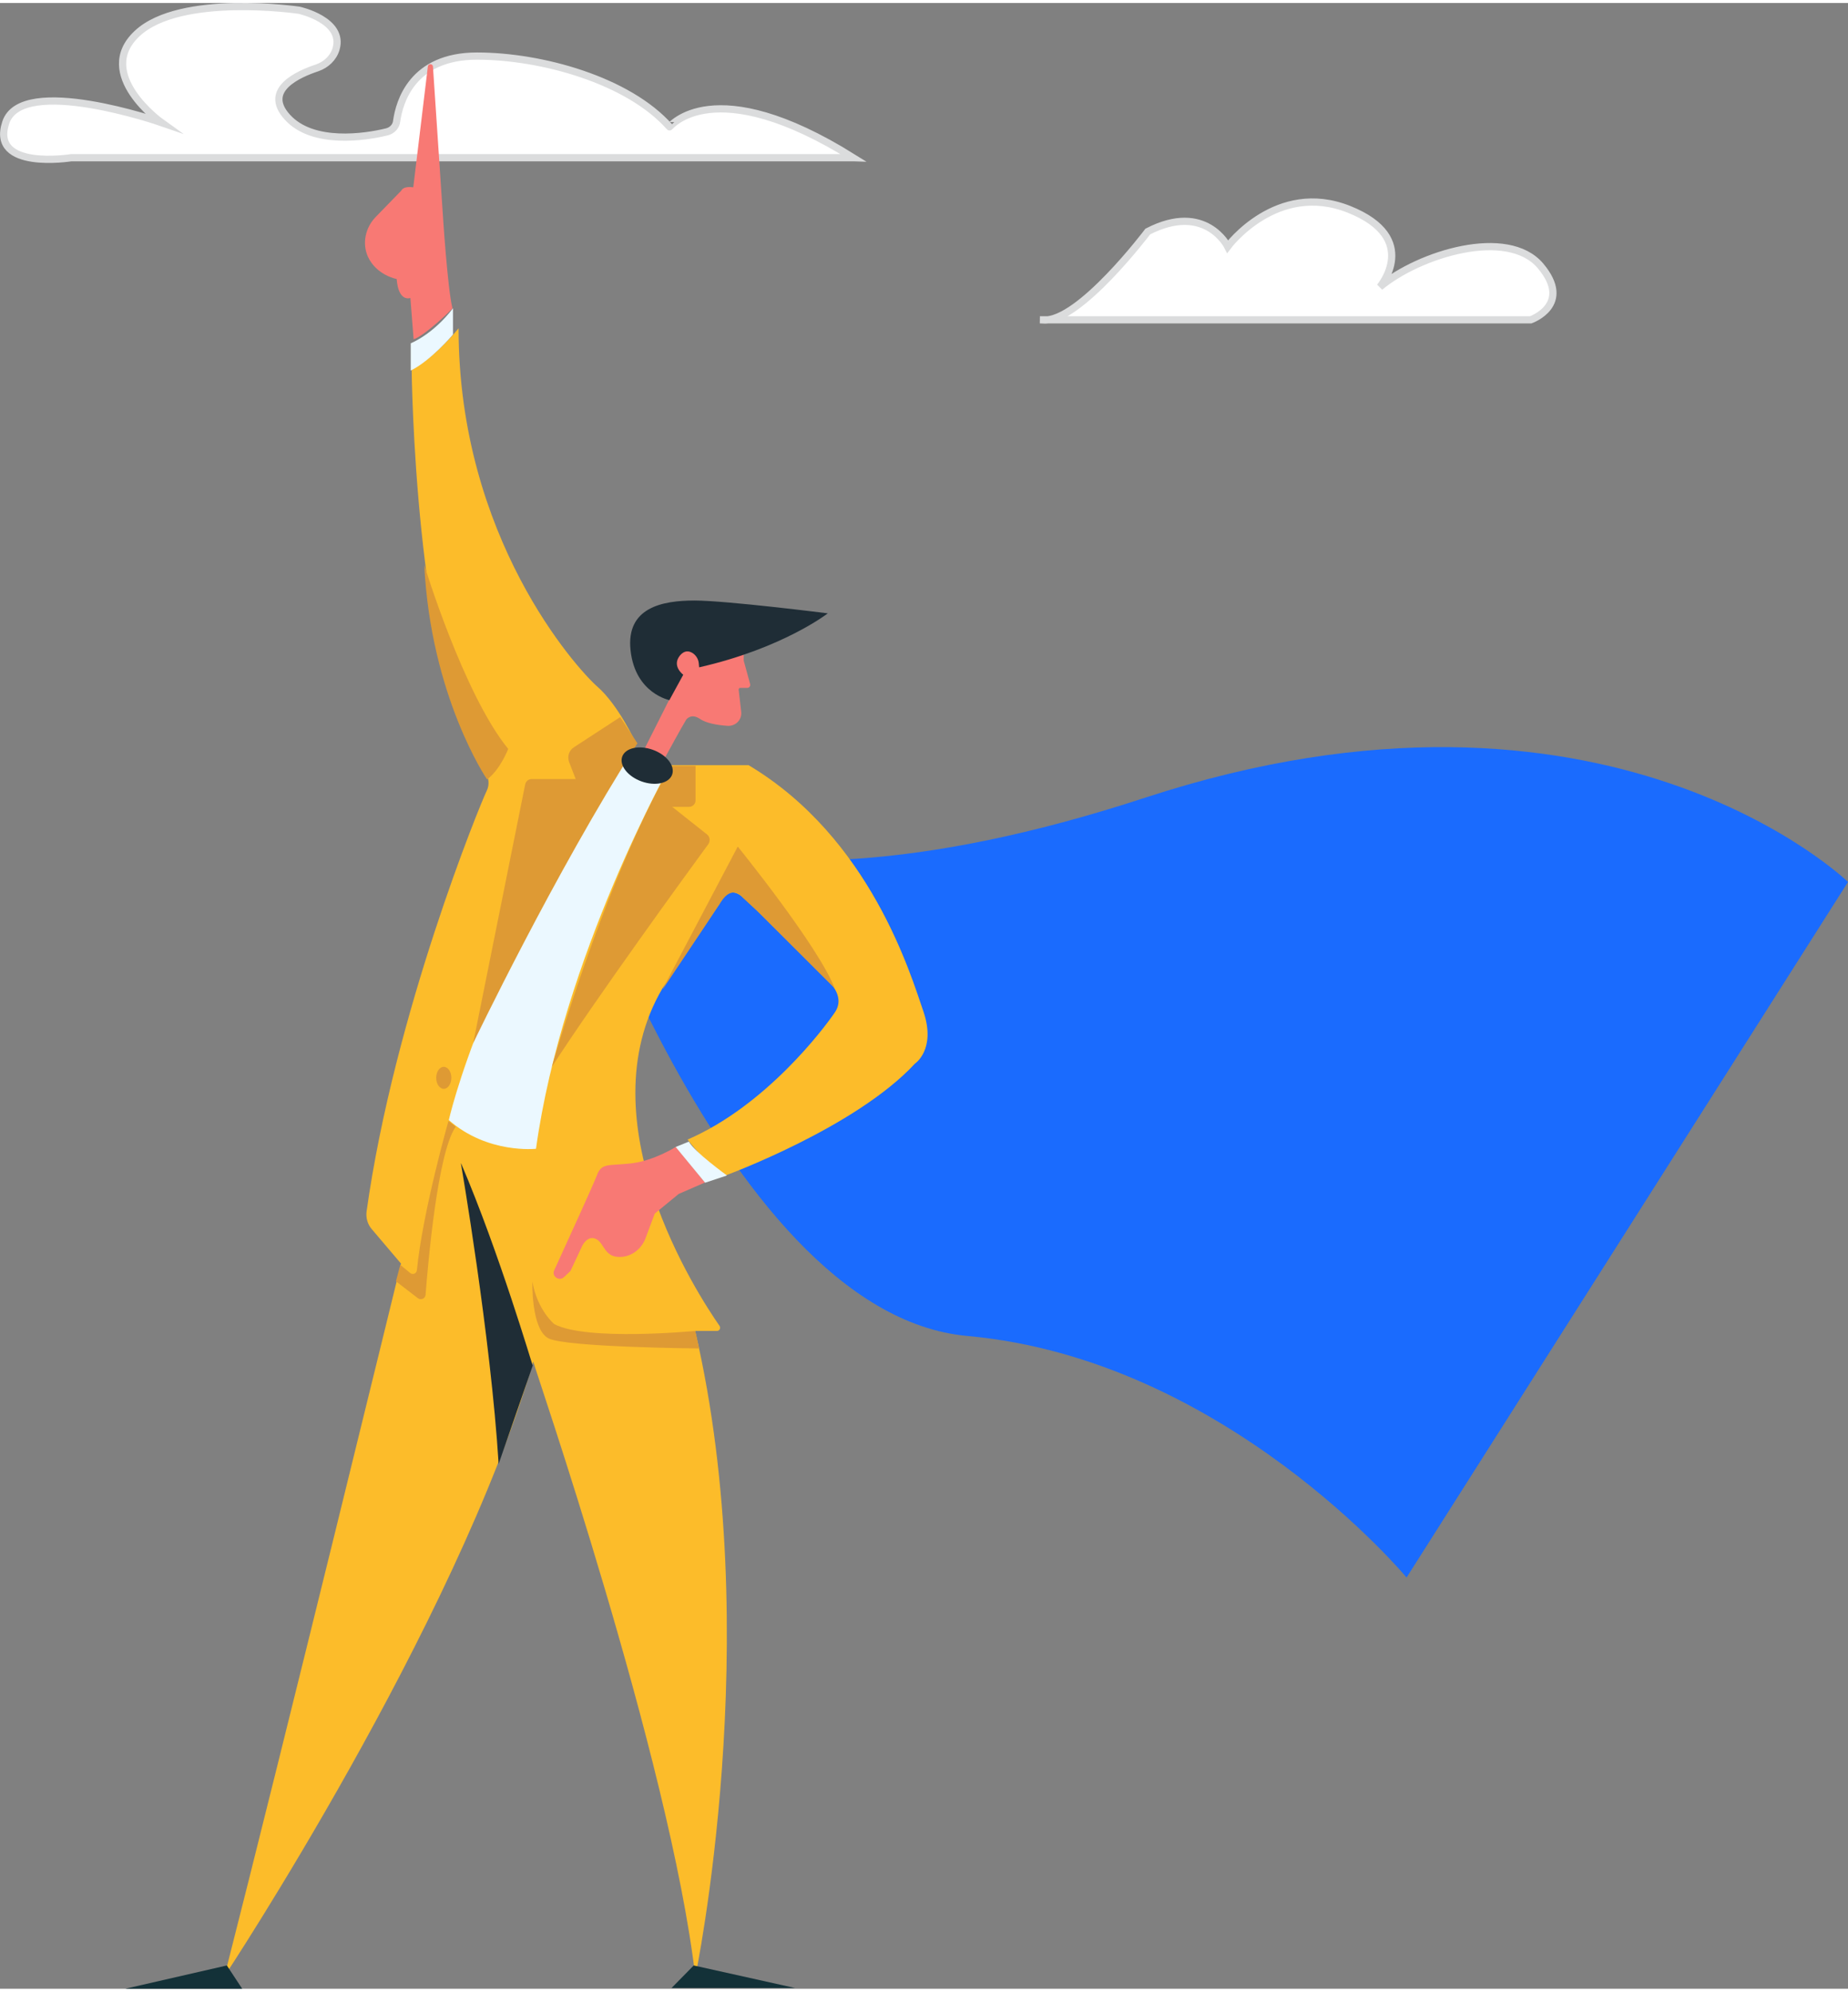 <?xml version="1.0" encoding="UTF-8"?>
<svg xmlns="http://www.w3.org/2000/svg" width="14.2in" height="15.3in" version="1.1" viewBox="0 0 1024 1100">
  <rect x="0" y="0" width="1024" height="1100" fill="#808080" stroke="none"/>
  <defs>
    <style>
      .cls-1 {
        fill: #133138;
      }

      .cls-2 {
        fill: #fcbc2a;
      }

      .cls-3 {
        fill: #f87974;
      }

      .cls-4 {
        fill: #fff;
        stroke: #dbdcdd;
        stroke-miterlimit: 10;
        stroke-width: 4px;
      }

      .cls-5 {
        fill: #ebf8ff;
      }

      .cls-6 {
        fill: #de9a34;
      }

      .cls-7 {
        fill: #1a6bfe;
      }

      .cls-8 {
        fill: #1f2d36;
      }
    </style>
  </defs>
  <!-- Generator: Adobe Illustrator 28.6.0, SVG Export Plug-In . SVG Version: 1.2.0 Build 709)  -->
  <g>
    <g id="Layer_1">
      <path class="cls-4" d="M578.2,175.5h270s23.6-8.3,5.4-29.9c-18.3-21.6-67.2-6.5-89,11.7,0,0,23-27-17.1-43s-67.2,20.6-67.2,20.6c0,0-12.3-24.8-44.3-8.3,0,0-37.8,50.2-57.8,49h0Z"/>
      <path class="cls-4" d="M472.7,85.7H39.5S-5.7,93,3.2,66.2s86.2,0,86.2,0c0,0-37.5-26.8-13.4-49.3,24-22.5,89.7-12.9,89.7-12.9,0,0,25.2,5.5,20.5,21.5-1.5,5-5.5,8.7-10.4,10.4-10.2,3.4-30.4,12.1-16.6,27.3,14.1,15.6,43.3,11.1,55.1,8.2,2.9-.7,5.2-3,5.5-6,1.5-10.7,8.7-36,44.5-36s83.8,13.4,106.7,39.2c.2.2,24-31.5,101.8,17.1h0Z"/>
      <path class="cls-7" d="M305.7,430.7s73.6,93.1,328.9,9.5c255.3-83.6,389.4,46.7,389.4,46.7l-244.6,385.3s-100.5-120.9-243.3-133.8c-139.2-12.5-230.4-307.7-230.4-307.7h0Z"/>
      <polygon class="cls-5" points="341.3 407.7 378.8 432.8 335.7 536.7 307.7 611.5 306.7 642 281.4 642.8 250.1 630.7 235.9 614.8 258.2 563.7 279.1 515.5 305.7 467.3 328.1 429.9 341.3 407.7"/>
      <path class="cls-2" d="M385.2,1093.7s39.5-188.6,0-358.1h12.1c1.4,0,2.2-1.6,1.4-2.8-12.1-17.4-74.9-113.4-31.6-187l31.6-46.8s4.2-11.1,12.7-3.8,46.5,45.6,46.5,45.6c0,0,11.1,8.7,4.8,18.2-6.4,9.5-38.5,51.9-81.7,70.6,0,0,10.3,13.9,20.7,20,0,0,72.3-26.4,105.3-62.1,0,0,11.7-7.7,4.8-28.5-7.2-20.8-29.4-96.4-97-136.8h-43.3s-59.8,106.1-74.5,212.5c0,0-26.8,3-48.3-15.9,0,0,19.7-88.8,96.8-196.7l6.6-12.7s-9.5-20.6-21.1-30.7c-11.5-10.1-76.9-82.5-76.9-198.5,0,0-12.3,15.5-26,23,0,0,1.8,164.6,38,218.7,0,0,7.2,7.1,3.6,14.5-3.6,7.3-51.3,123.5-66.6,233.2-.4,3.4.6,6.9,2.8,9.5l16.3,19.2s-65,266.1-97.8,394.7c0,0,128-193.5,171.1-340.4-.4.4,75.7,220.1,89.8,340.8h0Z"/>
      <path class="cls-8" d="M255.4,642.8s16.5,95.6,20.9,166.5l18.9-54.5c-.2,0-18.5-62.5-39.7-112h0Z"/>
      <polygon class="cls-1" points="384.4 1087.1 440.6 1099.6 372.1 1099.6 384.4 1087.1"/>
      <polygon class="cls-1" points="134.2 1100 69.4 1100 125.7 1087.1 134.2 1100"/>
      <path class="cls-6" d="M295,708.2s-.8,26.4,8.9,31.5c9.7,5,83.5,5.6,83.5,5.6l-2.2-9.7s-60,5.8-78.1-3.8c0,0-9.5-7.9-12.1-23.6h0Z"/>
      <path class="cls-6" d="M219.5,708.2l12.1,9.3c1.6,1.2,4,.2,4.2-1.8,1.4-17.6,6.6-78.7,16.7-93.2l-4-3.2s-14.3,50.2-17.5,82.7c-.2,1.8-2.2,2.6-3.6,1.6l-5.6-4.6-2.4,9.1h0Z"/>
      <path class="cls-6" d="M343.6,395.6l-25.6,16.7c-2.8,1.8-3.8,5.2-2.6,8.3l3.6,9.3h-24.4c-1.8,0-3.2,1.2-3.6,3l-28.8,143.3s45.1-94.2,91-166.1l-9.5-14.5h0Z"/>
      <path class="cls-6" d="M385.4,422.5v19.2c0,2-1.6,3.6-3.6,3.6h-9.3l19.3,15.3c1.6,1.2,1.8,3.6.8,5.2-11.1,15.1-62.6,86-86.8,123.5,0,0,27.8-99.5,65.8-166.7h13.9,0Z"/>
      <ellipse class="cls-6" cx="245.9" cy="595.4" rx="4.2" ry="6.1"/>
      <path class="cls-6" d="M235.1,311.3s21.7,71.4,46.5,101.9c0,0-4.4,11.5-11.7,16.9-.2-.2-31.2-46-34.8-118.8h0Z"/>
      <path class="cls-5" d="M227.6,203.6v-15.1s12.3-4.8,23.4-19.4v14.5c0,.2-12.5,14.7-23.4,20h0Z"/>
      <path class="cls-3" d="M374.4,633.7s-12.1,7.7-24.8,9.1c-12.7,1.4-16.3-.4-18.9,6.7-1.8,4.8-15.1,33.9-23.6,52.5-1.6,3.4,2.8,6.3,5.4,3.8l3.6-3.4,6.6-14.1s3.2-6.5,8.3-3.2c3.8,2.6,4.2,9.1,11.5,9.5,6.8.4,12.7-4,15.1-10.1l5.2-13.9,13.3-10.9,14.5-6.3-16.1-19.8h0Z"/>
      <path class="cls-3" d="M229.2,186.4l-1.8-23s-6.6,2.6-7.6-10.5c0,0-11.1-2-15.9-12.3-3.4-7.5-1.4-16.3,4.4-22.2l14.1-14.5s.8-2.6,6.6-1.8l8.1-67c.2-1.6,2.6-1.6,2.8,0l5.4,80.7s2.6,41.8,5.4,53.3c.4,0-15.1,15.1-21.5,17.2h0Z"/>
      <path class="cls-6" d="M367.3,546l41.5-78.7s44.7,55.1,53.7,78.5l-42.9-42.8-8.1-7.5s-5.6-7.7-12.1,2.6c-6.6,10.1-32,48-32,48h0Z"/>
      <path class="cls-3" d="M357,413.4l14.3-28.4v-15.9l1.4-10.7c0-.2.2-.4.4-.6l5.4-4.4c.1-.1.3-.2.4-.2l24.6-1.4h.2l7.8,1.4c.4,0,.6.4.6.8v10.3l3.6,13.1c.2,1-.6,2-1.6,2h-4c-.4,0-.8.4-.8,1l1.4,12.1c.6,4.6-3.2,8.3-7.8,7.9-5.4-.4-11.7-1.4-15.3-4-1.6-1-3.4-1.6-5.2-1-.8.4-1.8.8-2.4,2-1.8,2.8-10.5,18.8-12.5,22.4-.2.4-.8.6-1.2.2l-9.3-5.9s-.2-.6,0-.8h0Z"/>
      <path class="cls-5" d="M381.8,630.7l-7.4,3,16.3,19.8,12.1-4c-.2-.2-18.1-13.1-21.1-18.8h0Z"/>
      <ellipse class="cls-8" cx="358.5" cy="422.3" rx="9.3" ry="14.7" transform="translate(-160.5 615.8) rotate(-70.1)"/>
      <path class="cls-8" d="M371.1,386.2s-19.1-3.6-21.7-27.6c-2.6-23.8,17.7-27.6,35.4-27.6s73.9,7.1,73.9,7.1c0,0-25,19.4-71.3,29.9l-.2-2.2c-.2-2.4-1.6-4.6-3.6-5.8s-4.4-1.4-6.8,1.4c-4.8,5.9,1.8,10.7,1.8,10.7l-7.6,13.9h0Z"/>
    </g>
  </g>
</svg>